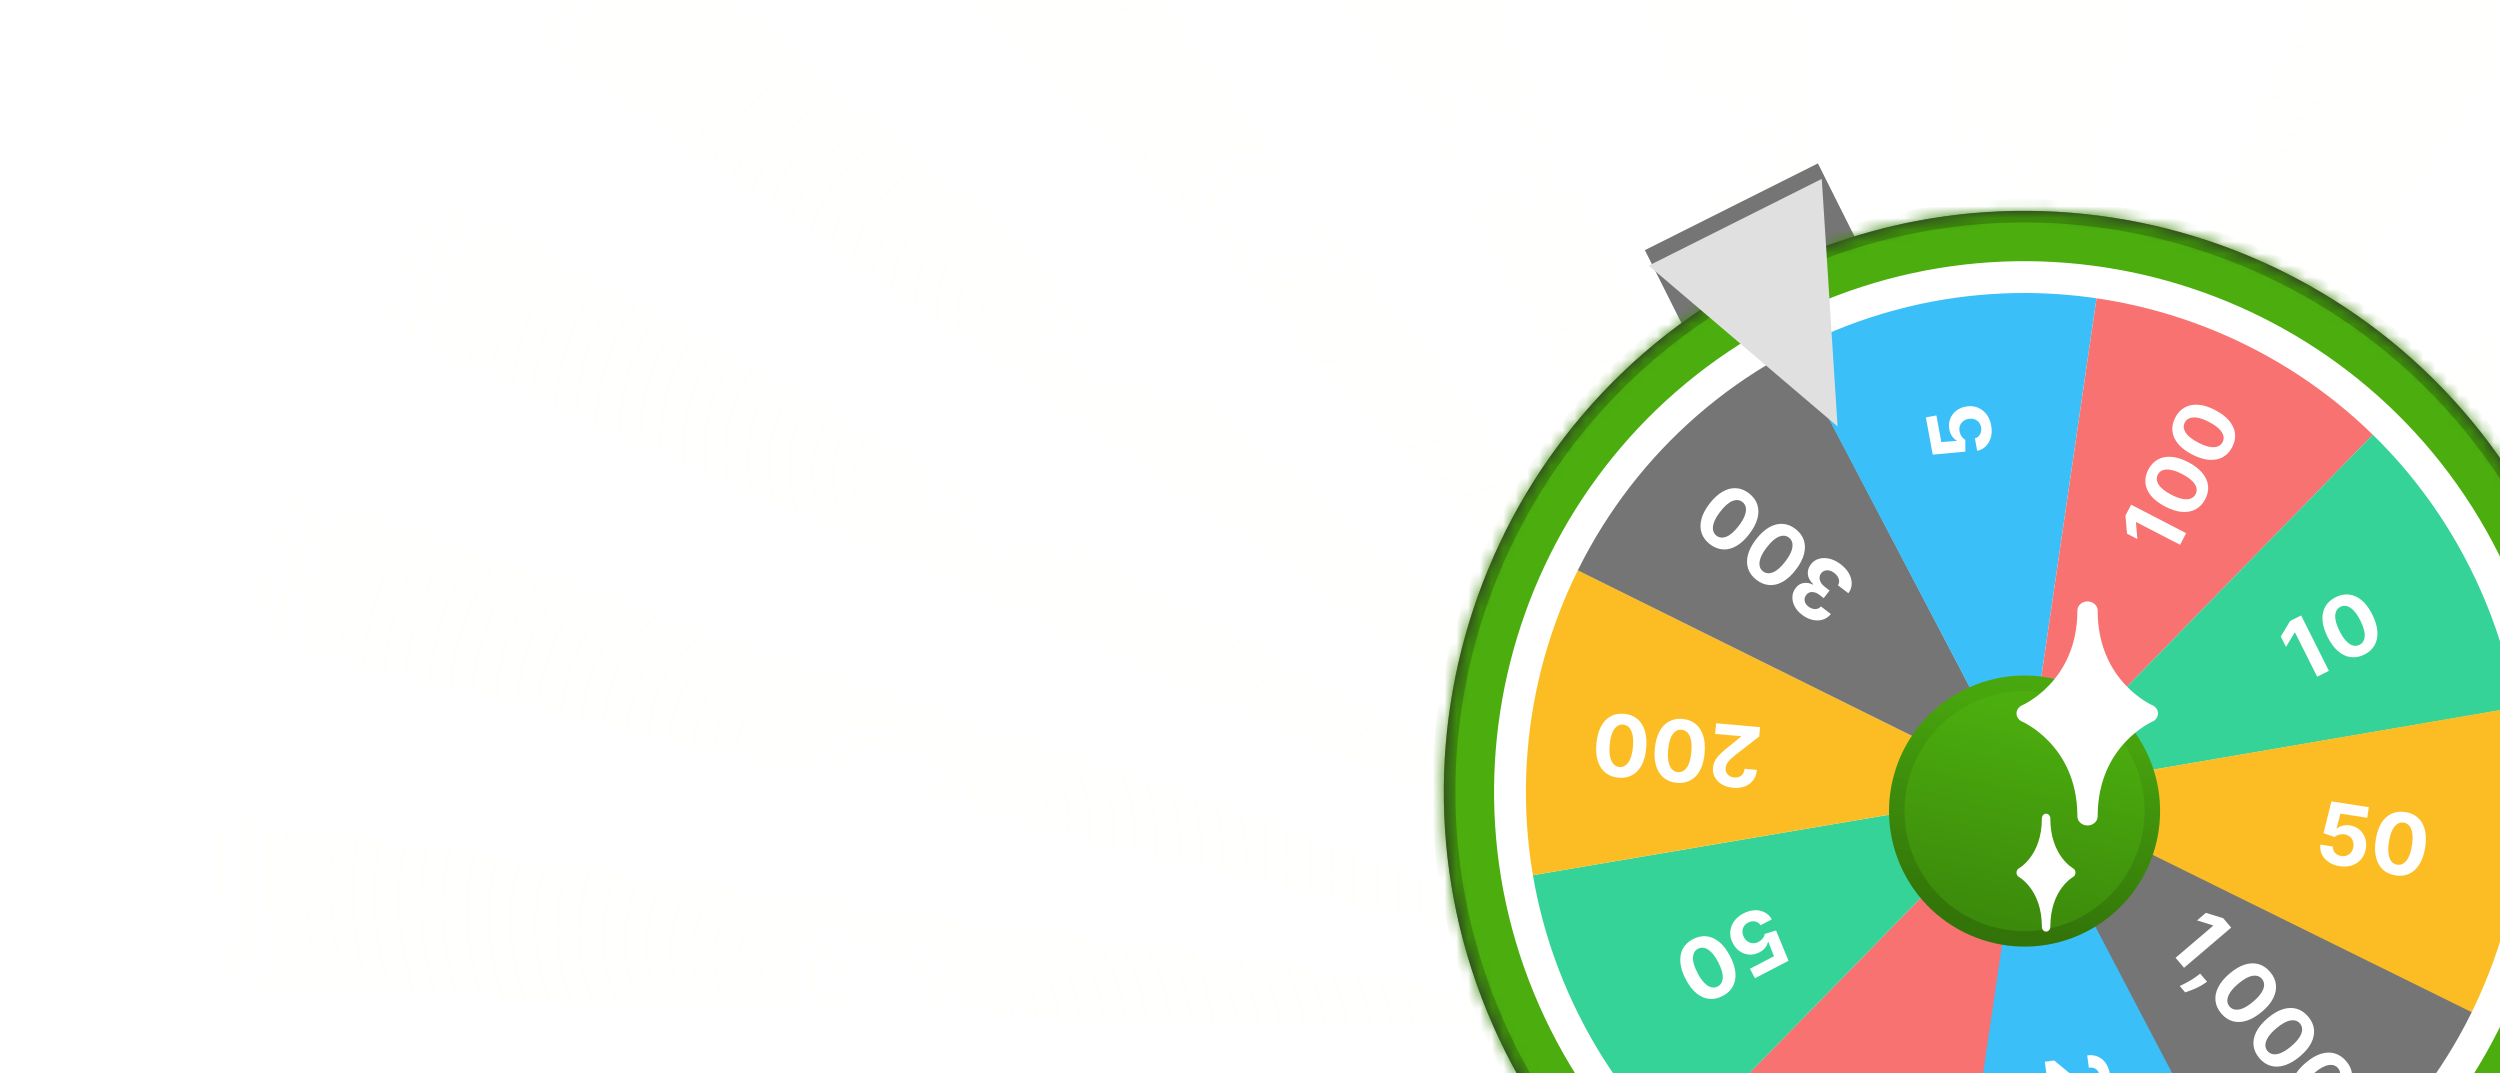 <svg width="212" height="91" viewBox="0 0 212 91" fill="none" xmlns="http://www.w3.org/2000/svg">
<g clip-path="url(#clip0_4271_240597)">
<g opacity="0.2">
<g opacity="0.6">
<path d="M103.159 200.658C99.035 198.427 94.912 196.197 90.791 193.959C90.215 193.644 89.664 193.299 88.911 192.855C111.887 158.277 134.808 123.773 157.726 89.277C157.833 89.325 157.931 89.368 158.039 89.417C157.619 90.403 157.203 91.383 156.784 92.37C141.201 129.04 125.618 165.709 110.038 202.372C109.876 202.751 109.764 203.153 109.622 203.541C107.462 202.575 105.312 201.613 103.152 200.647L103.159 200.658Z" fill="url(#paint0_radial_4271_240597)"/>
<path d="M309.669 158.904C308.182 161.274 306.687 163.64 305.071 166.215C258.123 140.042 211.347 113.968 164.565 87.883C164.59 87.826 164.614 87.77 164.641 87.707C165.189 87.928 165.747 88.123 166.286 88.363C214.192 109.651 262.097 130.939 310.003 152.226C310.704 152.538 311.396 152.898 312.086 153.235L309.662 158.893L309.669 158.904Z" fill="url(#paint1_radial_4271_240597)"/>
<path d="M209.828 -33.192C216.343 -29.908 222.505 -26.806 228.662 -23.691C229.168 -23.432 229.611 -23.078 230.327 -22.601C207.466 11.809 184.639 46.169 161.821 80.533L161.553 80.396L209.831 -33.199L209.828 -33.192Z" fill="url(#paint2_radial_4271_240597)"/>
<path d="M15.789 118.052C13.133 112.81 10.367 107.335 7.47 101.62C57.056 97.627 106.273 93.656 153.99 89.814C108.978 99.015 62.557 108.498 15.789 118.052Z" fill="url(#paint3_radial_4271_240597)"/>
<path d="M304.214 52.279C306.976 57.554 309.851 63.03 312.86 68.765C263.219 72.763 213.872 76.737 165.441 80.64C211.026 71.322 257.46 61.83 304.214 52.279Z" fill="url(#paint4_radial_4271_240597)"/>
<path d="M158.621 89.389C183.863 131.862 208.981 174.127 234.275 216.687C228.234 217.58 222.054 218.489 215.564 219.455C196.532 175.976 177.623 132.783 158.621 89.389Z" fill="url(#paint5_radial_4271_240597)"/>
<path d="M68.001 -39.305C98.785 0.883 129.349 40.79 159.915 80.69C159.794 80.745 159.673 80.8 159.552 80.855C123.761 43.166 87.979 5.482 51.9 -32.509C57.308 -34.795 62.572 -37.021 68.004 -39.312L68.001 -39.305Z" fill="url(#paint6_radial_4271_240597)"/>
<path d="M154.921 88.49C104.13 86.779 53.346 85.079 2.149 83.354C1.031 77.793 -0.047 72.367 -1.199 66.626C51.037 73.845 102.951 81.026 154.868 88.201L154.921 88.49Z" fill="url(#paint7_radial_4271_240597)"/>
<path d="M39.322 151.773C34.791 146.4 30.462 141.262 25.953 135.914C69.233 120.75 112.212 105.697 155.183 90.639C155.279 90.755 155.377 90.864 155.473 90.98C116.888 111.177 78.293 131.369 39.313 151.769L39.322 151.773Z" fill="url(#paint8_radial_4271_240597)"/>
<path d="M162.027 88.066C206.341 119.059 250.645 150.047 295.359 181.321C291.385 184.87 287.53 188.319 283.539 191.884C242.723 157.111 202.258 122.636 161.802 88.165C161.881 88.131 161.951 88.093 162.03 88.059L162.027 88.066Z" fill="url(#paint9_radial_4271_240597)"/>
<path d="M318.706 136.616C266.947 118.967 215.668 101.481 164.38 83.99C164.386 83.924 164.392 83.859 164.387 83.795C216.286 96.232 268.183 108.676 320.268 121.157C320.22 122.592 320.266 123.855 320.121 125.063C319.691 128.849 319.193 132.619 318.695 136.618L318.706 136.616Z" fill="url(#paint10_radial_4271_240597)"/>
<path d="M8.213 17.136C8.82 15.719 9.244 14.43 9.899 13.251C11.566 10.234 13.338 7.271 15.181 4.093C62.497 30.471 109.572 56.712 156.647 82.953C156.63 82.991 156.614 83.029 156.598 83.067L8.213 17.136Z" fill="url(#paint11_radial_4271_240597)"/>
<path d="M157.415 90.849C169.67 134.263 181.918 177.666 194.269 221.439C187.239 220.793 180.431 220.176 173.259 219.521C167.763 176.468 162.299 133.631 156.832 90.801C157.027 90.817 157.218 90.84 157.412 90.856L157.415 90.849Z" fill="url(#paint12_radial_4271_240597)"/>
<path d="M167.824 -46.614C175.193 -44.488 182.206 -42.467 189.474 -40.371C180.683 0.503 171.974 40.991 163.256 81.474C163.151 81.451 163.05 81.422 162.945 81.399C164.56 38.837 166.187 -3.728 167.814 -46.618L167.824 -46.614Z" fill="url(#paint13_radial_4271_240597)"/>
<path d="M248.211 -10.489C254.183 -5.894 259.871 -1.51 265.791 3.045C231.459 28.672 197.394 54.088 163.329 79.504C163.211 79.409 163.083 79.311 162.962 79.223C191.283 49.422 219.604 19.62 248.211 -10.489Z" fill="url(#paint14_radial_4271_240597)"/>
<path d="M125.299 -50.717C132.259 -50.168 139.055 -49.629 146.179 -49.069C151.796 -5.063 157.384 38.665 162.963 82.388C150.449 38.111 137.784 -6.154 125.289 -50.721L125.299 -50.717Z" fill="url(#paint15_radial_4271_240597)"/>
<path d="M268.619 202.708C263.253 205.076 258.09 207.348 252.747 209.711C221.912 169.459 191.325 129.524 160.739 89.59C160.848 89.537 160.957 89.485 161.066 89.432C196.796 127.063 232.535 164.697 268.619 202.708Z" fill="url(#paint16_radial_4271_240597)"/>
<path d="M317.407 86.891C318.62 92.487 319.799 97.928 321.032 103.603C268.78 96.377 216.853 89.205 164.929 82.026C164.914 81.933 164.886 81.843 164.871 81.751C215.543 83.455 266.212 85.167 317.407 86.891Z" fill="url(#paint17_radial_4271_240597)"/>
<path d="M158.104 82.131C113.992 51.277 69.888 20.433 25.358 -10.711C29.411 -14.193 33.338 -17.578 37.394 -21.067C77.963 13.492 118.17 47.758 158.388 82.02C158.285 82.059 158.195 82.095 158.092 82.133L158.104 82.131Z" fill="url(#paint18_radial_4271_240597)"/>
<path d="M155.272 86.371C103.576 73.98 51.871 61.584 -0.341 49.068C0.349 43.98 1.021 38.984 1.733 33.769C53.221 51.327 104.257 68.736 155.295 86.138C155.284 86.217 155.284 86.293 155.272 86.371Z" fill="url(#paint19_radial_4271_240597)"/>
<path d="M71.24 180.461C65.403 175.863 59.76 171.426 53.873 166.789C88.251 141.14 122.355 115.69 156.462 90.234C156.564 90.313 156.66 90.381 156.762 90.46C128.328 120.391 99.888 150.311 71.24 180.461Z" fill="url(#paint20_radial_4271_240597)"/>
<path d="M164.514 79.379C202.954 59.263 241.394 39.145 280.184 18.852C284.738 24.116 289.196 29.265 293.773 34.555C250.549 49.695 207.656 64.73 164.767 79.759C164.685 79.634 164.595 79.505 164.517 79.373L164.514 79.379Z" fill="url(#paint21_radial_4271_240597)"/>
<path d="M156.556 88.82C154.939 131.332 153.325 173.836 151.699 216.751C144.518 214.613 137.509 212.528 130.113 210.333C138.867 169.655 147.564 129.195 156.27 88.74C156.372 88.77 156.464 88.795 156.566 88.825L156.556 88.82Z" fill="url(#paint22_radial_4271_240597)"/>
<path d="M161.713 79.947C136.689 37.83 111.879 -3.927 86.871 -46.029C92.758 -46.817 99.026 -47.646 105.486 -48.514C124.275 -5.593 142.923 37.002 161.716 79.941L161.713 79.947Z" fill="url(#paint23_radial_4271_240597)"/>
</g>
</g>
<path d="M215.994 88.623C211.354 98.191 203.741 106 194.294 110.882L171.685 67.134L215.994 88.623Z" fill="#757575"/>
<path d="M194.551 110.748C185.246 115.627 174.624 117.401 164.238 115.813L171.685 67.134L194.551 110.748Z" fill="#3ABFF8"/>
<path d="M164.511 115.854C154.222 114.339 144.677 109.605 137.244 102.332L171.685 67.134L164.511 115.854Z" fill="#F87272"/>
<path d="M137.254 102.341C129.819 95.07 124.876 85.632 123.135 75.379L171.685 67.134L137.254 102.341Z" fill="#36D399"/>
<path d="M123.135 75.379C121.394 65.126 122.944 54.585 127.561 45.267L171.685 67.134L123.135 75.379Z" fill="#FBBD23"/>
<path d="M127.557 45.276C132.174 35.957 139.621 28.338 148.833 23.513L171.685 67.134L127.557 45.276Z" fill="#757575"/>
<path d="M148.791 23.535C157.998 18.7 168.5 16.904 178.79 18.405L171.685 67.134L148.791 23.535Z" fill="#3ABFF8"/>
<path d="M178.792 18.405C189.083 19.906 198.634 24.626 206.077 31.889L171.685 67.134L178.792 18.405Z" fill="#F87272"/>
<path d="M206.071 31.884C213.515 39.145 218.47 48.577 220.224 58.828L171.685 67.134L206.071 31.884Z" fill="#36D399"/>
<path d="M220.219 58.797C221.979 69.047 220.45 79.59 215.85 88.917L171.685 67.134L220.219 58.797Z" fill="#FBBD23"/>
<path d="M189.205 78.659L185.208 82.067L184.487 81.221L187.682 78.497L187.662 78.474L186.308 78.048L187.057 77.409L188.527 77.864L189.205 78.659ZM187.158 83.247L186.925 83.409C186.739 83.538 186.54 83.652 186.329 83.749C186.117 83.849 185.919 83.932 185.736 83.998C185.553 84.066 185.409 84.118 185.303 84.155L184.844 83.616C184.937 83.57 185.067 83.505 185.234 83.422C185.399 83.339 185.58 83.24 185.776 83.125C185.972 83.009 186.162 82.88 186.346 82.737L186.572 82.56L187.158 83.247ZM188.364 85.947C188.079 85.61 187.916 85.251 187.873 84.869C187.832 84.488 187.911 84.1 188.111 83.705C188.313 83.311 188.632 82.929 189.071 82.557C189.507 82.186 189.933 81.933 190.35 81.8C190.768 81.668 191.159 81.655 191.525 81.759C191.892 81.863 192.219 82.083 192.504 82.417C192.789 82.752 192.954 83.108 192.997 83.486C193.042 83.866 192.967 84.252 192.771 84.644C192.576 85.034 192.26 85.415 191.823 85.785C191.385 86.159 190.954 86.414 190.532 86.549C190.112 86.685 189.717 86.703 189.347 86.602C188.978 86.501 188.651 86.282 188.364 85.947ZM189.065 85.349C189.26 85.578 189.531 85.663 189.878 85.603C190.225 85.543 190.628 85.317 191.088 84.923C191.391 84.664 191.616 84.418 191.765 84.183C191.914 83.95 191.992 83.734 191.997 83.534C192.003 83.336 191.941 83.16 191.811 83.008C191.617 82.78 191.348 82.695 191.004 82.753C190.659 82.81 190.26 83.032 189.805 83.418C189.497 83.68 189.267 83.929 189.114 84.165C188.963 84.402 188.884 84.621 188.878 84.821C188.873 85.021 188.935 85.197 189.065 85.349ZM191.591 89.731C191.306 89.394 191.142 89.034 191.1 88.653C191.058 88.272 191.138 87.884 191.338 87.489C191.539 87.095 191.859 86.713 192.297 86.341C192.733 85.969 193.159 85.717 193.576 85.584C193.994 85.452 194.386 85.439 194.751 85.543C195.119 85.647 195.445 85.867 195.73 86.201C196.015 86.535 196.18 86.892 196.224 87.27C196.269 87.65 196.193 88.035 195.997 88.427C195.802 88.818 195.486 89.199 195.049 89.569C194.611 89.943 194.181 90.197 193.759 90.332C193.338 90.469 192.943 90.487 192.574 90.386C192.205 90.285 191.877 90.066 191.591 89.731ZM192.291 89.133C192.487 89.362 192.758 89.447 193.104 89.387C193.451 89.327 193.854 89.1 194.314 88.707C194.617 88.448 194.843 88.201 194.991 87.967C195.141 87.734 195.218 87.518 195.223 87.318C195.229 87.119 195.167 86.944 195.037 86.792C194.843 86.564 194.574 86.479 194.23 86.537C193.886 86.594 193.486 86.816 193.031 87.202C192.724 87.463 192.493 87.713 192.34 87.949C192.189 88.186 192.11 88.404 192.104 88.605C192.099 88.805 192.161 88.981 192.291 89.133ZM194.817 93.514C194.532 93.178 194.368 92.818 194.326 92.437C194.285 92.056 194.364 91.668 194.564 91.273C194.765 90.879 195.085 90.496 195.523 90.125C195.959 89.753 196.385 89.501 196.802 89.368C197.22 89.236 197.612 89.222 197.977 89.327C198.345 89.431 198.671 89.651 198.956 89.985C199.242 90.319 199.406 90.676 199.45 91.054C199.495 91.434 199.419 91.819 199.223 92.211C199.028 92.602 198.712 92.983 198.275 93.353C197.837 93.727 197.407 93.981 196.985 94.116C196.564 94.253 196.169 94.27 195.8 94.169C195.431 94.069 195.103 93.85 194.817 93.514ZM195.517 92.917C195.713 93.146 195.984 93.231 196.331 93.171C196.677 93.111 197.08 92.884 197.54 92.49C197.843 92.232 198.069 91.985 198.217 91.751C198.367 91.518 198.444 91.302 198.449 91.102C198.455 90.903 198.393 90.728 198.264 90.576C198.069 90.348 197.8 90.263 197.456 90.32C197.112 90.378 196.712 90.6 196.257 90.986C195.95 91.247 195.72 91.496 195.566 91.733C195.415 91.97 195.337 92.188 195.33 92.389C195.325 92.589 195.388 92.765 195.517 92.917Z" fill="white"/>
<path d="M198.406 73.453C198.048 73.397 197.739 73.281 197.479 73.106C197.221 72.931 197.028 72.715 196.9 72.458C196.773 72.201 196.729 71.922 196.768 71.622L197.833 71.788C197.813 71.991 197.872 72.167 198.01 72.317C198.148 72.466 198.325 72.558 198.541 72.591C198.713 72.618 198.871 72.604 199.015 72.549C199.16 72.492 199.281 72.4 199.377 72.275C199.474 72.149 199.537 71.996 199.565 71.817C199.593 71.634 199.58 71.468 199.523 71.317C199.469 71.167 199.38 71.042 199.257 70.943C199.134 70.844 198.986 70.781 198.812 70.752C198.66 70.728 198.507 70.736 198.354 70.776C198.202 70.817 198.078 70.885 197.982 70.981L197.034 70.654L197.706 67.955L200.879 68.45L200.739 69.347L198.471 68.993L198.134 70.272L198.164 70.277C198.276 70.163 198.43 70.078 198.627 70.022C198.825 69.966 199.037 69.956 199.265 69.992C199.578 70.04 199.845 70.157 200.067 70.343C200.289 70.528 200.451 70.76 200.553 71.039C200.655 71.316 200.68 71.621 200.626 71.954C200.573 72.303 200.444 72.602 200.237 72.848C200.033 73.093 199.773 73.271 199.456 73.38C199.141 73.489 198.792 73.513 198.406 73.453ZM203.139 74.235C202.703 74.165 202.345 74 202.064 73.738C201.784 73.476 201.592 73.13 201.486 72.7C201.381 72.27 201.374 71.772 201.464 71.204C201.553 70.638 201.712 70.169 201.941 69.796C202.172 69.424 202.46 69.158 202.805 68.999C203.152 68.839 203.543 68.792 203.977 68.86C204.411 68.928 204.768 69.091 205.048 69.349C205.329 69.607 205.524 69.949 205.63 70.374C205.737 70.798 205.746 71.292 205.656 71.858C205.567 72.427 205.407 72.901 205.175 73.278C204.945 73.656 204.657 73.927 204.311 74.091C203.965 74.255 203.575 74.303 203.139 74.235ZM203.281 73.325C203.578 73.372 203.839 73.259 204.063 72.988C204.287 72.716 204.444 72.282 204.536 71.683C204.597 71.29 204.608 70.956 204.568 70.681C204.529 70.407 204.447 70.192 204.32 70.038C204.195 69.883 204.034 69.79 203.836 69.76C203.541 69.714 203.281 69.825 203.058 70.093C202.834 70.361 202.676 70.789 202.582 71.379C202.52 71.777 202.508 72.116 202.545 72.396C202.585 72.674 202.668 72.891 202.794 73.047C202.921 73.202 203.083 73.294 203.281 73.325Z" fill="white"/>
<path d="M195.136 52.19L197.49 56.886L196.497 57.383L194.616 53.63L194.588 53.644L193.851 54.857L193.409 53.976L194.203 52.658L195.136 52.19ZM200.499 55.507C200.104 55.703 199.716 55.776 199.335 55.726C198.956 55.675 198.598 55.505 198.262 55.216C197.928 54.927 197.632 54.525 197.377 54.011C197.12 53.498 196.977 53.024 196.947 52.587C196.919 52.15 197 51.767 197.188 51.437C197.377 51.105 197.668 50.84 198.061 50.643C198.454 50.446 198.839 50.372 199.217 50.42C199.597 50.467 199.953 50.632 200.287 50.916C200.62 51.199 200.914 51.597 201.169 52.109C201.427 52.625 201.571 53.103 201.602 53.545C201.633 53.986 201.556 54.374 201.37 54.708C201.184 55.043 200.893 55.309 200.499 55.507ZM200.086 54.683C200.356 54.548 200.502 54.306 200.527 53.955C200.552 53.603 200.428 53.158 200.155 52.617C199.977 52.261 199.792 51.983 199.599 51.783C199.409 51.582 199.217 51.455 199.024 51.403C198.833 51.349 198.648 51.368 198.469 51.457C198.202 51.591 198.055 51.832 198.028 52.18C198.002 52.528 198.122 52.969 198.388 53.504C198.569 53.864 198.755 54.148 198.948 54.353C199.142 54.556 199.336 54.685 199.529 54.739C199.722 54.791 199.908 54.773 200.086 54.683Z" fill="white"/>
<path d="M180.718 42.797L185.383 45.213L184.872 46.199L181.144 44.268L181.129 44.296L181.246 45.711L180.371 45.258L180.238 43.724L180.718 42.797ZM187.006 42.328C186.802 42.719 186.531 43.007 186.193 43.19C185.857 43.372 185.467 43.445 185.026 43.408C184.585 43.371 184.11 43.219 183.601 42.953C183.092 42.69 182.697 42.391 182.417 42.055C182.137 41.717 181.977 41.36 181.935 40.982C181.893 40.602 181.973 40.217 182.175 39.827C182.378 39.437 182.645 39.15 182.979 38.967C183.314 38.782 183.699 38.706 184.136 38.74C184.572 38.773 185.044 38.922 185.551 39.186C186.063 39.451 186.461 39.754 186.745 40.093C187.03 40.432 187.196 40.791 187.242 41.171C187.288 41.551 187.209 41.937 187.006 42.328ZM186.189 41.905C186.327 41.638 186.303 41.355 186.117 41.056C185.931 40.758 185.568 40.47 185.03 40.193C184.676 40.01 184.363 39.894 184.09 39.845C183.817 39.794 183.588 39.804 183.401 39.875C183.215 39.944 183.076 40.068 182.984 40.246C182.846 40.511 182.869 40.793 183.052 41.09C183.236 41.387 183.592 41.673 184.121 41.949C184.479 42.135 184.797 42.254 185.074 42.307C185.35 42.357 185.582 42.348 185.77 42.278C185.957 42.207 186.097 42.083 186.189 41.905ZM189.293 37.913C189.088 38.304 188.817 38.591 188.48 38.774C188.143 38.956 187.754 39.029 187.312 38.993C186.872 38.955 186.397 38.804 185.887 38.538C185.379 38.275 184.984 37.975 184.704 37.639C184.424 37.302 184.263 36.944 184.222 36.566C184.18 36.187 184.26 35.801 184.462 35.411C184.664 35.021 184.932 34.734 185.266 34.551C185.6 34.366 185.986 34.29 186.423 34.324C186.858 34.357 187.33 34.506 187.838 34.771C188.35 35.036 188.748 35.338 189.032 35.678C189.317 36.016 189.482 36.375 189.528 36.755C189.574 37.135 189.496 37.521 189.293 37.913ZM188.475 37.489C188.614 37.222 188.59 36.939 188.403 36.641C188.217 36.342 187.855 36.054 187.317 35.778C186.963 35.594 186.649 35.478 186.376 35.429C186.104 35.379 185.874 35.389 185.688 35.46C185.502 35.529 185.363 35.652 185.271 35.83C185.133 36.096 185.156 36.377 185.339 36.674C185.522 36.971 185.878 37.258 186.407 37.533C186.766 37.719 187.083 37.838 187.36 37.891C187.636 37.942 187.869 37.932 188.057 37.862C188.244 37.791 188.383 37.667 188.475 37.489Z" fill="white"/>
<path d="M168.853 36.078C168.919 36.435 168.912 36.765 168.832 37.068C168.751 37.369 168.611 37.623 168.41 37.828C168.21 38.034 167.961 38.167 167.665 38.228L167.471 37.169C167.669 37.12 167.815 37.006 167.911 36.827C168.007 36.648 168.035 36.451 167.996 36.235C167.964 36.064 167.899 35.919 167.799 35.802C167.697 35.683 167.571 35.6 167.422 35.551C167.27 35.5 167.105 35.491 166.927 35.524C166.745 35.557 166.592 35.625 166.469 35.728C166.345 35.829 166.256 35.954 166.203 36.102C166.151 36.251 166.139 36.412 166.17 36.586C166.197 36.737 166.255 36.879 166.344 37.01C166.432 37.14 166.537 37.235 166.659 37.294L166.663 38.297L163.894 38.552L163.315 35.393L164.208 35.23L164.622 37.488L165.94 37.384L165.935 37.354C165.79 37.286 165.659 37.169 165.542 37.001C165.424 36.833 165.344 36.636 165.303 36.408C165.246 36.097 165.268 35.806 165.369 35.536C165.471 35.265 165.637 35.036 165.866 34.847C166.095 34.66 166.374 34.536 166.706 34.477C167.054 34.412 167.378 34.436 167.679 34.549C167.977 34.661 168.231 34.849 168.439 35.111C168.645 35.372 168.783 35.695 168.853 36.078Z" fill="white"/>
<path d="M156.106 47.86C156.41 48.093 156.641 48.353 156.798 48.639C156.953 48.926 157.029 49.214 157.024 49.504C157.018 49.794 156.923 50.062 156.741 50.308L155.853 49.628C155.926 49.522 155.961 49.407 155.96 49.283C155.955 49.159 155.918 49.036 155.847 48.915C155.776 48.794 155.676 48.684 155.547 48.585C155.413 48.482 155.276 48.415 155.136 48.383C154.997 48.352 154.866 48.356 154.743 48.395C154.62 48.435 154.516 48.509 154.432 48.619C154.347 48.731 154.303 48.853 154.3 48.986C154.294 49.12 154.33 49.255 154.408 49.393C154.485 49.529 154.602 49.657 154.759 49.778L155.148 50.076L154.652 50.723L154.263 50.425C154.13 50.323 153.995 50.257 153.858 50.225C153.719 50.192 153.59 50.194 153.471 50.232C153.351 50.271 153.248 50.346 153.164 50.456C153.084 50.56 153.039 50.671 153.029 50.788C153.016 50.906 153.038 51.021 153.093 51.134C153.147 51.247 153.233 51.348 153.351 51.439C153.47 51.53 153.596 51.592 153.728 51.625C153.86 51.659 153.985 51.659 154.105 51.626C154.225 51.593 154.328 51.525 154.413 51.423L155.258 52.07C155.07 52.307 154.839 52.466 154.566 52.548C154.292 52.629 154.003 52.635 153.699 52.565C153.392 52.496 153.097 52.352 152.812 52.134C152.524 51.913 152.312 51.668 152.176 51.398C152.041 51.128 151.981 50.859 151.998 50.59C152.013 50.321 152.105 50.077 152.275 49.858C152.452 49.623 152.674 49.484 152.94 49.441C153.205 49.396 153.47 49.442 153.736 49.578L153.761 49.546C153.484 49.272 153.332 48.986 153.305 48.69C153.276 48.394 153.361 48.116 153.561 47.858C153.742 47.62 153.972 47.461 154.252 47.383C154.531 47.303 154.831 47.303 155.154 47.382C155.477 47.462 155.794 47.621 156.106 47.86ZM152.26 44.858C152.609 45.127 152.845 45.444 152.966 45.809C153.086 46.172 153.09 46.568 152.977 46.997C152.863 47.424 152.63 47.865 152.279 48.32C151.931 48.775 151.567 49.111 151.187 49.328C150.806 49.544 150.426 49.64 150.047 49.614C149.665 49.589 149.3 49.443 148.951 49.175C148.602 48.908 148.367 48.594 148.245 48.233C148.121 47.872 148.115 47.479 148.224 47.054C148.333 46.631 148.562 46.193 148.912 45.739C149.263 45.282 149.63 44.943 150.014 44.723C150.397 44.502 150.78 44.402 151.162 44.423C151.544 44.444 151.91 44.589 152.26 44.858ZM151.7 45.589C151.461 45.405 151.179 45.379 150.852 45.51C150.525 45.641 150.179 45.948 149.812 46.429C149.57 46.745 149.4 47.034 149.304 47.294C149.207 47.553 149.177 47.781 149.214 47.977C149.249 48.173 149.346 48.331 149.505 48.453C149.743 48.635 150.024 48.662 150.348 48.533C150.673 48.405 151.017 48.105 151.381 47.632C151.627 47.312 151.8 47.02 151.9 46.757C151.999 46.494 152.03 46.263 151.994 46.066C151.957 45.869 151.859 45.71 151.7 45.589ZM148.314 41.833C148.663 42.103 148.898 42.42 149.019 42.784C149.139 43.148 149.143 43.544 149.03 43.972C148.916 44.399 148.683 44.84 148.332 45.295C147.984 45.75 147.62 46.086 147.24 46.303C146.859 46.52 146.479 46.615 146.1 46.589C145.718 46.564 145.353 46.418 145.004 46.151C144.656 45.883 144.42 45.569 144.298 45.209C144.175 44.847 144.168 44.454 144.278 44.03C144.386 43.607 144.616 43.168 144.965 42.715C145.316 42.257 145.683 41.919 146.068 41.698C146.45 41.477 146.833 41.377 147.215 41.398C147.597 41.42 147.963 41.565 148.314 41.833ZM147.753 42.564C147.515 42.381 147.232 42.355 146.905 42.486C146.579 42.617 146.232 42.923 145.865 43.404C145.623 43.721 145.454 44.009 145.357 44.269C145.26 44.528 145.23 44.756 145.267 44.953C145.302 45.148 145.4 45.306 145.558 45.428C145.796 45.61 146.077 45.637 146.401 45.509C146.726 45.38 147.07 45.08 147.435 44.607C147.68 44.287 147.853 43.995 147.954 43.732C148.052 43.469 148.083 43.239 148.047 43.041C148.01 42.844 147.912 42.685 147.753 42.564Z" fill="white"/>
<path d="M149.253 61.661L149.183 62.458L147.168 64.018C146.996 64.157 146.851 64.284 146.733 64.397C146.613 64.51 146.52 64.623 146.454 64.735C146.387 64.85 146.347 64.976 146.335 65.114C146.322 65.267 146.345 65.402 146.405 65.519C146.465 65.637 146.553 65.732 146.668 65.802C146.784 65.874 146.918 65.917 147.072 65.93C147.232 65.945 147.374 65.924 147.499 65.87C147.624 65.816 147.724 65.731 147.8 65.616C147.875 65.501 147.92 65.36 147.935 65.193L148.985 65.285C148.955 65.628 148.851 65.918 148.674 66.156C148.497 66.395 148.262 66.571 147.971 66.684C147.679 66.797 147.351 66.838 146.987 66.806C146.612 66.773 146.292 66.678 146.026 66.52C145.758 66.365 145.557 66.163 145.423 65.916C145.288 65.669 145.234 65.395 145.261 65.094C145.278 64.896 145.335 64.704 145.43 64.519C145.523 64.333 145.679 64.132 145.898 63.914C146.116 63.698 146.419 63.442 146.807 63.147L147.637 62.466L147.64 62.43L145.443 62.236L145.523 61.332L149.253 61.661ZM142.68 60.965C143.119 61.006 143.488 61.147 143.786 61.39C144.082 61.632 144.297 61.964 144.431 62.386C144.564 62.808 144.605 63.306 144.552 63.878C144.502 64.448 144.375 64.927 144.171 65.314C143.965 65.701 143.695 65.986 143.362 66.167C143.026 66.35 142.64 66.423 142.202 66.384C141.764 66.346 141.397 66.207 141.101 65.968C140.803 65.729 140.586 65.401 140.451 64.984C140.316 64.569 140.275 64.076 140.327 63.505C140.377 62.931 140.506 62.448 140.712 62.056C140.916 61.664 141.186 61.374 141.52 61.188C141.854 61.001 142.24 60.927 142.68 60.965ZM142.599 61.883C142.299 61.856 142.047 61.986 141.841 62.272C141.636 62.557 141.507 63.002 141.456 63.605C141.421 64.002 141.433 64.336 141.491 64.607C141.548 64.878 141.644 65.086 141.781 65.232C141.916 65.378 142.083 65.46 142.282 65.477C142.58 65.504 142.832 65.376 143.037 65.093C143.242 64.811 143.372 64.373 143.426 63.778C143.461 63.376 143.451 63.037 143.394 62.761C143.336 62.486 143.239 62.275 143.103 62.128C142.966 61.982 142.798 61.9 142.599 61.883ZM137.726 60.529C138.166 60.569 138.534 60.711 138.832 60.953C139.128 61.196 139.344 61.528 139.478 61.95C139.611 62.372 139.651 62.869 139.599 63.441C139.549 64.012 139.422 64.49 139.218 64.878C139.012 65.265 138.742 65.549 138.409 65.731C138.073 65.914 137.686 65.986 137.249 65.948C136.811 65.909 136.444 65.77 136.147 65.531C135.849 65.292 135.633 64.964 135.498 64.547C135.363 64.132 135.321 63.639 135.373 63.069C135.424 62.495 135.552 62.011 135.758 61.619C135.963 61.227 136.232 60.938 136.566 60.751C136.9 60.564 137.287 60.49 137.726 60.529ZM137.646 61.446C137.346 61.419 137.093 61.549 136.888 61.835C136.682 62.121 136.554 62.565 136.502 63.168C136.467 63.565 136.479 63.899 136.538 64.17C136.595 64.441 136.691 64.65 136.828 64.796C136.962 64.942 137.129 65.023 137.329 65.041C137.627 65.067 137.878 64.939 138.083 64.657C138.289 64.374 138.418 63.936 138.472 63.342C138.508 62.94 138.497 62.601 138.441 62.325C138.383 62.05 138.286 61.839 138.149 61.691C138.013 61.545 137.845 61.464 137.646 61.446Z" fill="white"/>
<path d="M147.842 77.46C148.163 77.292 148.481 77.202 148.794 77.189C149.106 77.177 149.39 77.237 149.645 77.368C149.9 77.499 150.101 77.698 150.247 77.963L149.291 78.46C149.187 78.285 149.035 78.179 148.835 78.14C148.636 78.101 148.439 78.132 148.245 78.233C148.09 78.314 147.971 78.419 147.889 78.549C147.805 78.681 147.762 78.826 147.759 78.984C147.756 79.143 147.796 79.304 147.88 79.465C147.965 79.628 148.075 79.754 148.209 79.842C148.342 79.931 148.488 79.979 148.645 79.985C148.803 79.992 148.96 79.955 149.117 79.876C149.254 79.804 149.372 79.707 149.472 79.584C149.57 79.462 149.629 79.333 149.65 79.199L150.607 78.9L151.666 81.472L148.818 82.955L148.399 82.15L150.435 81.089L149.948 79.859L149.92 79.874C149.898 80.032 149.825 80.192 149.699 80.353C149.573 80.515 149.408 80.65 149.203 80.756C148.922 80.902 148.638 80.967 148.349 80.949C148.061 80.932 147.792 80.841 147.545 80.677C147.298 80.514 147.098 80.283 146.944 79.984C146.779 79.67 146.706 79.353 146.726 79.033C146.746 78.714 146.85 78.417 147.04 78.141C147.229 77.867 147.496 77.64 147.842 77.46ZM143.568 79.636C143.96 79.434 144.347 79.355 144.728 79.399C145.108 79.444 145.469 79.609 145.809 79.892C146.148 80.176 146.449 80.574 146.713 81.084C146.978 81.592 147.128 82.064 147.164 82.5C147.199 82.937 147.125 83.322 146.941 83.655C146.757 83.99 146.47 84.258 146.08 84.461C145.691 84.664 145.307 84.745 144.928 84.703C144.548 84.662 144.189 84.502 143.851 84.223C143.514 83.945 143.214 83.552 142.951 83.043C142.684 82.532 142.533 82.056 142.496 81.615C142.457 81.174 142.528 80.785 142.709 80.448C142.89 80.111 143.177 79.84 143.568 79.636ZM143.993 80.453C143.726 80.592 143.583 80.837 143.564 81.189C143.544 81.54 143.675 81.984 143.956 82.52C144.14 82.873 144.33 83.148 144.525 83.346C144.719 83.544 144.912 83.667 145.106 83.717C145.298 83.767 145.482 83.746 145.66 83.654C145.925 83.516 146.069 83.272 146.09 82.924C146.111 82.576 145.984 82.137 145.71 81.606C145.524 81.249 145.332 80.968 145.136 80.766C144.939 80.566 144.744 80.44 144.55 80.389C144.356 80.339 144.171 80.361 143.993 80.453Z" fill="white"/>
<path d="M173.399 90.037L174.192 89.929L176.159 91.548C176.333 91.685 176.488 91.798 176.625 91.888C176.762 91.98 176.892 92.046 177.017 92.086C177.143 92.126 177.275 92.136 177.412 92.118C177.564 92.097 177.691 92.044 177.792 91.96C177.894 91.875 177.967 91.769 178.01 91.64C178.054 91.512 178.066 91.371 178.045 91.219C178.024 91.059 177.973 90.925 177.892 90.815C177.812 90.705 177.707 90.626 177.578 90.578C177.449 90.53 177.301 90.518 177.135 90.54L176.993 89.496C177.333 89.449 177.64 89.486 177.911 89.606C178.183 89.726 178.406 89.916 178.582 90.175C178.757 90.434 178.869 90.745 178.918 91.108C178.969 91.481 178.947 91.814 178.852 92.108C178.76 92.404 178.608 92.644 178.397 92.83C178.185 93.016 177.93 93.129 177.63 93.17C177.434 93.197 177.234 93.184 177.032 93.132C176.83 93.082 176.599 92.975 176.339 92.81C176.08 92.645 175.763 92.406 175.389 92.093L174.541 91.434L174.506 91.439L174.803 93.625L173.904 93.747L173.399 90.037ZM174.175 96.601C174.118 96.163 174.174 95.773 174.345 95.428C174.515 95.086 174.792 94.802 175.174 94.578C175.556 94.355 176.032 94.206 176.601 94.13C177.169 94.053 177.664 94.071 178.086 94.184C178.509 94.299 178.846 94.499 179.097 94.784C179.35 95.071 179.506 95.432 179.566 95.867C179.625 96.303 179.571 96.691 179.403 97.033C179.236 97.377 178.964 97.661 178.587 97.885C178.212 98.108 177.741 98.258 177.173 98.334C176.602 98.411 176.103 98.393 175.675 98.278C175.247 98.166 174.905 97.967 174.649 97.683C174.393 97.399 174.235 97.038 174.175 96.601ZM175.088 96.477C175.128 96.775 175.311 96.992 175.635 97.129C175.959 97.267 176.421 97.293 177.02 97.21C177.415 97.156 177.738 97.071 177.99 96.954C178.241 96.839 178.423 96.698 178.535 96.533C178.648 96.369 178.69 96.188 178.663 95.99C178.623 95.694 178.443 95.477 178.122 95.339C177.801 95.201 177.345 95.172 176.754 95.251C176.354 95.305 176.025 95.39 175.769 95.506C175.514 95.624 175.329 95.766 175.215 95.931C175.103 96.097 175.061 96.278 175.088 96.477ZM174.846 101.528C174.788 101.09 174.844 100.7 175.015 100.356C175.186 100.013 175.462 99.73 175.844 99.505C176.226 99.282 176.702 99.133 177.272 99.057C177.839 98.98 178.334 98.998 178.757 99.111C179.18 99.226 179.517 99.426 179.768 99.711C180.021 99.998 180.177 100.359 180.236 100.794C180.295 101.23 180.241 101.619 180.074 101.961C179.907 102.304 179.635 102.588 179.258 102.812C178.883 103.036 178.411 103.185 177.843 103.261C177.273 103.338 176.773 103.32 176.345 103.206C175.917 103.093 175.575 102.895 175.319 102.61C175.063 102.326 174.905 101.965 174.846 101.528ZM175.758 101.404C175.799 101.702 175.981 101.92 176.305 102.057C176.629 102.194 177.091 102.221 177.691 102.137C178.085 102.084 178.409 101.998 178.66 101.881C178.912 101.766 179.094 101.625 179.206 101.46C179.318 101.296 179.361 101.115 179.334 100.917C179.294 100.621 179.113 100.404 178.792 100.266C178.472 100.129 178.016 100.099 177.424 100.178C177.024 100.232 176.696 100.318 176.439 100.434C176.184 100.551 176 100.693 175.886 100.858C175.774 101.024 175.731 101.205 175.758 101.404Z" fill="white"/>
<rect x="139.484" y="21.212" width="16.415" height="10.505" transform="rotate(-26.623 139.484 21.212)" fill="#757575"/>
<mask id="mask0_4271_240597" style="mask-type:luminance" maskUnits="userSpaceOnUse" x="164" y="90" width="73" height="57">
<path d="M236.606 112.107L168.609 146.192C168.609 146.192 168.614 146.189 168.59 146.121C168.575 146.079 168.549 146.013 168.503 145.907C168.5 145.901 168.497 145.895 168.494 145.888C168.475 145.844 168.452 145.794 168.426 145.736C168.419 145.721 168.412 145.706 168.404 145.69C168.389 145.656 168.372 145.62 168.354 145.581C168.337 145.546 168.319 145.507 168.3 145.467C168.293 145.453 168.286 145.438 168.279 145.423C168.254 145.372 168.229 145.318 168.201 145.26C168.197 145.253 168.193 145.245 168.19 145.238C168.167 145.192 168.144 145.144 168.12 145.094C168.105 145.064 168.09 145.034 168.074 145.002C168.062 144.977 168.049 144.951 168.036 144.924C168.01 144.871 167.983 144.816 167.954 144.758C167.952 144.756 167.951 144.753 167.95 144.751C167.922 144.694 167.892 144.635 167.862 144.574C167.85 144.551 167.839 144.528 167.827 144.505C167.809 144.469 167.79 144.431 167.771 144.393C167.746 144.344 167.721 144.294 167.695 144.242C167.689 144.231 167.684 144.22 167.678 144.209C167.647 144.148 167.615 144.086 167.583 144.021C167.574 144.004 167.565 143.986 167.556 143.968C167.533 143.923 167.509 143.877 167.485 143.83C167.461 143.781 167.435 143.731 167.409 143.681C167.401 143.666 167.394 143.651 167.386 143.636C167.353 143.571 167.319 143.506 167.285 143.438C167.275 143.418 167.264 143.398 167.254 143.378C167.23 143.332 167.206 143.285 167.181 143.237C167.152 143.179 167.121 143.119 167.09 143.059C167.085 143.05 167.081 143.042 167.076 143.033C167.041 142.966 167.006 142.897 166.969 142.826C166.951 142.791 166.932 142.755 166.913 142.719C166.906 142.705 166.898 142.69 166.891 142.676C166.88 142.654 166.869 142.633 166.858 142.611C166.847 142.59 166.835 142.568 166.824 142.547C166.813 142.525 166.802 142.504 166.791 142.483C166.78 142.461 166.769 142.44 166.757 142.418C166.746 142.397 166.735 142.376 166.724 142.354C166.724 142.354 166.724 142.354 166.723 142.354C166.712 142.332 166.702 142.311 166.69 142.29C166.679 142.268 166.668 142.247 166.657 142.225C166.646 142.204 166.634 142.183 166.623 142.162C166.612 142.14 166.601 142.119 166.59 142.097C166.579 142.076 166.567 142.054 166.556 142.033C166.545 142.012 166.534 141.99 166.523 141.969C166.511 141.947 166.5 141.926 166.489 141.904C166.478 141.883 166.467 141.861 166.455 141.84C166.444 141.819 166.433 141.798 166.422 141.776C166.41 141.754 166.399 141.733 166.388 141.711C166.377 141.69 166.366 141.669 166.354 141.647C166.343 141.626 166.332 141.605 166.321 141.583C166.31 141.562 166.298 141.54 166.287 141.519C166.276 141.498 166.265 141.476 166.253 141.455C166.242 141.434 166.231 141.412 166.22 141.391C166.209 141.37 166.197 141.348 166.186 141.327C166.175 141.305 166.164 141.284 166.152 141.262C166.141 141.241 166.13 141.22 166.118 141.198C166.032 141.033 165.942 140.862 165.849 140.686C164.284 137.721 164.269 132.138 164.799 126.85C164.813 126.712 164.828 126.574 164.842 126.437C164.856 126.307 164.87 126.177 164.884 126.048C164.898 125.925 164.912 125.803 164.926 125.68C164.94 125.563 164.953 125.447 164.968 125.33C164.981 125.219 164.995 125.107 165.008 124.996C165.022 124.889 165.035 124.782 165.049 124.675C165.062 124.572 165.076 124.469 165.09 124.366C165.103 124.267 165.116 124.168 165.129 124.069C165.143 123.973 165.156 123.876 165.169 123.781C165.182 123.687 165.196 123.594 165.209 123.501C165.222 123.41 165.235 123.32 165.248 123.23C165.261 123.141 165.274 123.053 165.287 122.965C165.3 122.879 165.313 122.792 165.326 122.707C165.339 122.622 165.352 122.538 165.365 122.454C165.378 122.372 165.391 122.29 165.404 122.207C165.417 122.127 165.43 122.046 165.443 121.966C165.456 121.886 165.469 121.807 165.482 121.728C165.495 121.65 165.508 121.572 165.521 121.495C165.533 121.418 165.546 121.342 165.559 121.265C165.572 121.19 165.585 121.114 165.598 121.039C165.611 120.965 165.624 120.891 165.637 120.816C165.65 120.743 165.663 120.67 165.676 120.597C165.689 120.524 165.702 120.453 165.715 120.381C165.728 120.309 165.741 120.237 165.755 120.166C165.768 120.095 165.781 120.025 165.794 119.954C165.807 119.884 165.82 119.814 165.834 119.745C165.847 119.676 165.86 119.606 165.873 119.538C165.886 119.469 165.9 119.4 165.913 119.332C165.926 119.264 165.94 119.195 165.954 119.128C165.967 119.06 165.98 118.994 165.994 118.927C166.008 118.859 166.021 118.793 166.035 118.727C166.048 118.66 166.062 118.593 166.076 118.527C166.09 118.461 166.104 118.395 166.117 118.33C166.131 118.264 166.145 118.199 166.159 118.134C166.173 118.068 166.187 118.003 166.201 117.939C166.216 117.874 166.23 117.809 166.244 117.745C166.259 117.68 166.273 117.615 166.287 117.552C166.302 117.487 166.316 117.423 166.331 117.36C166.346 117.295 166.36 117.232 166.375 117.168C166.39 117.104 166.405 117.04 166.42 116.977C166.435 116.913 166.45 116.85 166.466 116.788C166.543 116.467 166.619 116.17 166.692 115.9C166.959 114.91 167.142 113.82 167.256 112.685C175.53 112.445 183.705 110.406 191.302 106.598L191.303 106.597C198.901 102.789 205.426 97.46 210.569 90.974C211.547 91.561 212.53 92.067 213.482 92.445C213.743 92.549 214.025 92.665 214.329 92.795C214.388 92.82 214.448 92.846 214.508 92.872C214.567 92.898 214.628 92.924 214.688 92.951C214.747 92.977 214.807 93.003 214.868 93.029C214.927 93.056 214.987 93.082 215.048 93.109C215.107 93.136 215.167 93.163 215.228 93.19C215.288 93.217 215.348 93.244 215.409 93.272C215.469 93.299 215.53 93.327 215.591 93.355C215.651 93.383 215.712 93.411 215.773 93.439C215.834 93.467 215.895 93.496 215.956 93.524C216.017 93.552 216.078 93.581 216.14 93.61C216.201 93.639 216.263 93.668 216.325 93.697C216.387 93.727 216.448 93.755 216.511 93.785C216.572 93.815 216.635 93.845 216.698 93.875C216.76 93.905 216.823 93.936 216.887 93.966C216.949 93.997 217.013 94.027 217.076 94.058C217.14 94.089 217.204 94.12 217.268 94.152C217.332 94.183 217.396 94.215 217.461 94.247C217.526 94.279 217.591 94.311 217.656 94.344C217.722 94.376 217.787 94.409 217.853 94.442C217.92 94.475 217.986 94.509 218.053 94.542C218.12 94.576 218.187 94.61 218.254 94.644C218.322 94.679 218.39 94.713 218.458 94.748C218.528 94.784 218.596 94.819 218.666 94.855C218.735 94.891 218.806 94.927 218.876 94.963C218.947 95 219.018 95.037 219.089 95.074C219.161 95.112 219.234 95.15 219.307 95.188C219.38 95.226 219.454 95.265 219.528 95.304C219.603 95.344 219.678 95.384 219.753 95.424C219.829 95.465 219.906 95.506 219.983 95.548C220.062 95.59 220.14 95.632 220.219 95.674C220.299 95.718 220.379 95.761 220.46 95.805C220.542 95.85 220.625 95.896 220.708 95.941C220.792 95.988 220.878 96.035 220.962 96.082C221.05 96.13 221.136 96.178 221.225 96.228C221.315 96.278 221.406 96.329 221.496 96.38C221.59 96.433 221.683 96.486 221.777 96.539C221.874 96.594 221.972 96.651 222.07 96.707C222.171 96.765 222.273 96.824 222.375 96.883C222.481 96.945 222.588 97.007 222.695 97.069C222.806 97.135 222.919 97.202 223.031 97.268C223.15 97.339 223.269 97.41 223.388 97.481C227.942 100.22 232.406 103.573 233.846 106.601C233.931 106.781 234.014 106.955 234.095 107.124C234.105 107.146 234.116 107.167 234.126 107.189C234.136 107.211 234.147 107.233 234.157 107.255C234.168 107.276 234.178 107.298 234.188 107.32C234.199 107.342 234.209 107.364 234.22 107.385C234.23 107.407 234.24 107.429 234.251 107.451C234.261 107.472 234.272 107.494 234.282 107.516C234.293 107.538 234.303 107.56 234.313 107.581C234.324 107.603 234.334 107.625 234.345 107.647C234.355 107.669 234.366 107.69 234.376 107.712C234.387 107.734 234.397 107.756 234.407 107.778C234.418 107.799 234.428 107.822 234.439 107.843C234.449 107.865 234.46 107.886 234.47 107.908C234.481 107.93 234.491 107.952 234.502 107.974C234.512 107.996 234.523 108.018 234.533 108.039C234.543 108.061 234.554 108.083 234.565 108.105C234.575 108.126 234.585 108.148 234.596 108.169C234.606 108.192 234.617 108.213 234.627 108.235C234.638 108.257 234.648 108.278 234.658 108.299C234.658 108.3 234.658 108.3 234.659 108.3C234.669 108.322 234.68 108.344 234.69 108.366C234.701 108.387 234.711 108.409 234.721 108.431C234.732 108.453 234.743 108.474 234.753 108.496C234.764 108.518 234.774 108.54 234.785 108.561C234.795 108.583 234.806 108.605 234.816 108.627C234.823 108.641 234.83 108.656 234.837 108.67C234.855 108.707 234.873 108.743 234.89 108.779C234.925 108.851 234.959 108.921 234.992 108.989C234.996 108.997 235 109.006 235.004 109.015C235.034 109.076 235.064 109.136 235.093 109.195C235.116 109.244 235.139 109.291 235.162 109.337C235.172 109.358 235.182 109.378 235.191 109.398C235.225 109.467 235.257 109.533 235.289 109.598C235.297 109.613 235.304 109.628 235.311 109.643C235.337 109.694 235.361 109.745 235.386 109.794C235.409 109.841 235.432 109.887 235.454 109.932C235.463 109.95 235.472 109.968 235.48 109.986C235.512 110.051 235.543 110.114 235.574 110.175C235.579 110.186 235.585 110.197 235.59 110.208C235.616 110.26 235.641 110.31 235.666 110.36C235.685 110.398 235.704 110.435 235.722 110.471C235.733 110.495 235.745 110.518 235.756 110.54C235.787 110.602 235.817 110.661 235.845 110.717C235.847 110.719 235.848 110.722 235.849 110.724C235.878 110.782 235.906 110.837 235.933 110.89C235.946 110.916 235.959 110.941 235.972 110.967C235.988 110.998 236.004 111.029 236.019 111.059C236.044 111.108 236.069 111.155 236.092 111.2C236.096 111.208 236.1 111.215 236.104 111.223C236.133 111.279 236.161 111.333 236.187 111.382C236.195 111.397 236.202 111.411 236.21 111.426C236.231 111.465 236.25 111.502 236.269 111.538C236.289 111.575 236.308 111.61 236.326 111.643C236.334 111.658 236.342 111.673 236.35 111.688C236.381 111.744 236.407 111.792 236.431 111.834C236.434 111.84 236.438 111.846 236.441 111.851C236.498 111.952 236.535 112.013 236.56 112.05C236.6 112.11 236.606 112.107 236.606 112.107Z" fill="white"/>
</mask>
<g mask="url(#mask0_4271_240597)">
<path d="M236.606 112.107L168.609 146.192C168.609 146.192 168.614 146.189 168.59 146.121C168.575 146.079 168.549 146.013 168.503 145.907C168.5 145.901 168.497 145.895 168.494 145.888C168.475 145.844 168.452 145.794 168.426 145.736C168.419 145.721 168.412 145.706 168.404 145.69C168.389 145.656 168.372 145.62 168.354 145.581C168.337 145.546 168.319 145.507 168.3 145.467C168.293 145.453 168.286 145.438 168.279 145.423C168.254 145.372 168.229 145.318 168.201 145.26C168.197 145.253 168.193 145.245 168.19 145.238C168.167 145.192 168.144 145.144 168.12 145.094C168.105 145.064 168.09 145.034 168.074 145.002C168.062 144.977 168.049 144.951 168.036 144.924C168.01 144.871 167.983 144.816 167.954 144.758C167.952 144.756 167.951 144.753 167.95 144.751C167.922 144.694 167.892 144.635 167.862 144.574C167.85 144.551 167.839 144.528 167.827 144.505C167.809 144.469 167.79 144.431 167.771 144.393C167.746 144.344 167.721 144.294 167.695 144.242C167.689 144.231 167.684 144.22 167.678 144.209C167.647 144.148 167.615 144.086 167.583 144.021C167.574 144.004 167.565 143.986 167.556 143.968C167.533 143.923 167.509 143.877 167.485 143.83C167.461 143.781 167.435 143.731 167.409 143.681C167.401 143.666 167.394 143.651 167.386 143.636C167.353 143.571 167.319 143.506 167.285 143.438C167.275 143.418 167.264 143.398 167.254 143.378C167.23 143.332 167.206 143.285 167.181 143.237C167.152 143.179 167.121 143.119 167.09 143.059C167.085 143.05 167.081 143.042 167.076 143.033C167.041 142.966 167.006 142.897 166.969 142.826C166.951 142.791 166.932 142.755 166.913 142.719C166.906 142.705 166.898 142.69 166.891 142.676C166.88 142.654 166.869 142.633 166.858 142.611C166.847 142.59 166.835 142.568 166.824 142.547C166.813 142.525 166.802 142.504 166.791 142.483C166.78 142.461 166.769 142.44 166.757 142.418C166.746 142.397 166.735 142.376 166.724 142.354C166.724 142.354 166.724 142.354 166.723 142.354C166.712 142.332 166.702 142.311 166.69 142.29C166.679 142.268 166.668 142.247 166.657 142.225C166.646 142.204 166.634 142.183 166.623 142.162C166.612 142.14 166.601 142.119 166.59 142.097C166.579 142.076 166.567 142.054 166.556 142.033C166.545 142.012 166.534 141.99 166.523 141.969C166.511 141.947 166.5 141.926 166.489 141.904C166.478 141.883 166.467 141.861 166.455 141.84C166.444 141.819 166.433 141.798 166.422 141.776C166.41 141.754 166.399 141.733 166.388 141.711C166.377 141.69 166.366 141.669 166.354 141.647C166.343 141.626 166.332 141.605 166.321 141.583C166.31 141.562 166.298 141.54 166.287 141.519C166.276 141.498 166.265 141.476 166.253 141.455C166.242 141.434 166.231 141.412 166.22 141.391C166.209 141.37 166.197 141.348 166.186 141.327C166.175 141.305 166.164 141.284 166.152 141.262C166.141 141.241 166.13 141.22 166.118 141.198C166.032 141.033 165.942 140.862 165.849 140.686C164.284 137.721 164.269 132.138 164.799 126.85C164.813 126.712 164.828 126.574 164.842 126.437C164.856 126.307 164.87 126.177 164.884 126.048C164.898 125.925 164.912 125.803 164.926 125.68C164.94 125.563 164.953 125.447 164.968 125.33C164.981 125.219 164.995 125.107 165.008 124.996C165.022 124.889 165.035 124.782 165.049 124.675C165.062 124.572 165.076 124.469 165.09 124.366C165.103 124.267 165.116 124.168 165.129 124.069C165.143 123.973 165.156 123.876 165.169 123.781C165.182 123.687 165.196 123.594 165.209 123.501C165.222 123.41 165.235 123.32 165.248 123.23C165.261 123.141 165.274 123.053 165.287 122.965C165.3 122.879 165.313 122.792 165.326 122.707C165.339 122.622 165.352 122.538 165.365 122.454C165.378 122.372 165.391 122.29 165.404 122.207C165.417 122.127 165.43 122.046 165.443 121.966C165.456 121.886 165.469 121.807 165.482 121.728C165.495 121.65 165.508 121.572 165.521 121.495C165.533 121.418 165.546 121.342 165.559 121.265C165.572 121.19 165.585 121.114 165.598 121.039C165.611 120.965 165.624 120.891 165.637 120.816C165.65 120.743 165.663 120.67 165.676 120.597C165.689 120.524 165.702 120.453 165.715 120.381C165.728 120.309 165.741 120.237 165.755 120.166C165.768 120.095 165.781 120.025 165.794 119.954C165.807 119.884 165.82 119.814 165.834 119.745C165.847 119.676 165.86 119.606 165.873 119.538C165.886 119.469 165.9 119.4 165.913 119.332C165.926 119.264 165.94 119.195 165.954 119.128C165.967 119.06 165.98 118.994 165.994 118.927C166.008 118.859 166.021 118.793 166.035 118.727C166.048 118.66 166.062 118.593 166.076 118.527C166.09 118.461 166.104 118.395 166.117 118.33C166.131 118.264 166.145 118.199 166.159 118.134C166.173 118.068 166.187 118.003 166.201 117.939C166.216 117.874 166.23 117.809 166.244 117.745C166.259 117.68 166.273 117.615 166.287 117.552C166.302 117.487 166.316 117.423 166.331 117.36C166.346 117.295 166.36 117.232 166.375 117.168C166.39 117.104 166.405 117.04 166.42 116.977C166.435 116.913 166.45 116.85 166.466 116.788C166.543 116.467 166.619 116.17 166.692 115.9C166.959 114.91 167.142 113.82 167.256 112.685C175.53 112.445 183.705 110.406 191.302 106.598L191.303 106.597C198.901 102.789 205.426 97.46 210.569 90.974C211.547 91.561 212.53 92.067 213.482 92.445C213.743 92.549 214.025 92.665 214.329 92.795C214.388 92.82 214.448 92.846 214.508 92.872C214.567 92.898 214.628 92.924 214.688 92.951C214.747 92.977 214.807 93.003 214.868 93.029C214.927 93.056 214.987 93.082 215.048 93.109C215.107 93.136 215.167 93.163 215.228 93.19C215.288 93.217 215.348 93.244 215.409 93.272C215.469 93.299 215.53 93.327 215.591 93.355C215.651 93.383 215.712 93.411 215.773 93.439C215.834 93.467 215.895 93.496 215.956 93.524C216.017 93.552 216.078 93.581 216.14 93.61C216.201 93.639 216.263 93.668 216.325 93.697C216.387 93.727 216.448 93.755 216.511 93.785C216.572 93.815 216.635 93.845 216.698 93.875C216.76 93.905 216.823 93.936 216.887 93.966C216.949 93.997 217.013 94.027 217.076 94.058C217.14 94.089 217.204 94.12 217.268 94.152C217.332 94.183 217.396 94.215 217.461 94.247C217.526 94.279 217.591 94.311 217.656 94.344C217.722 94.376 217.787 94.409 217.853 94.442C217.92 94.475 217.986 94.509 218.053 94.542C218.12 94.576 218.187 94.61 218.254 94.644C218.322 94.679 218.39 94.713 218.458 94.748C218.528 94.784 218.596 94.819 218.666 94.855C218.735 94.891 218.806 94.927 218.876 94.963C218.947 95 219.018 95.037 219.089 95.074C219.161 95.112 219.234 95.15 219.307 95.188C219.38 95.226 219.454 95.265 219.528 95.304C219.603 95.344 219.678 95.384 219.753 95.424C219.829 95.465 219.906 95.506 219.983 95.548C220.062 95.59 220.14 95.632 220.219 95.674C220.299 95.718 220.379 95.761 220.46 95.805C220.542 95.85 220.625 95.896 220.708 95.941C220.792 95.988 220.878 96.035 220.962 96.082C221.05 96.13 221.136 96.178 221.225 96.228C221.315 96.278 221.406 96.329 221.496 96.38C221.59 96.433 221.683 96.486 221.777 96.539C221.874 96.594 221.972 96.651 222.07 96.707C222.171 96.765 222.273 96.824 222.375 96.883C222.481 96.945 222.588 97.007 222.695 97.069C222.806 97.135 222.919 97.202 223.031 97.268C223.15 97.339 223.269 97.41 223.388 97.481C227.942 100.22 232.406 103.573 233.846 106.601C233.931 106.781 234.014 106.955 234.095 107.124C234.105 107.146 234.116 107.167 234.126 107.189C234.136 107.211 234.147 107.233 234.157 107.255C234.168 107.276 234.178 107.298 234.188 107.32C234.199 107.342 234.209 107.364 234.22 107.385C234.23 107.407 234.24 107.429 234.251 107.451C234.261 107.472 234.272 107.494 234.282 107.516C234.293 107.538 234.303 107.56 234.313 107.581C234.324 107.603 234.334 107.625 234.345 107.647C234.355 107.669 234.366 107.69 234.376 107.712C234.387 107.734 234.397 107.756 234.407 107.778C234.418 107.799 234.428 107.822 234.439 107.843C234.449 107.865 234.46 107.886 234.47 107.908C234.481 107.93 234.491 107.952 234.502 107.974C234.512 107.996 234.523 108.018 234.533 108.039C234.543 108.061 234.554 108.083 234.565 108.105C234.575 108.126 234.585 108.148 234.596 108.169C234.606 108.192 234.617 108.213 234.627 108.235C234.638 108.257 234.648 108.278 234.658 108.299C234.658 108.3 234.658 108.3 234.659 108.3C234.669 108.322 234.68 108.344 234.69 108.366C234.701 108.387 234.711 108.409 234.721 108.431C234.732 108.453 234.743 108.474 234.753 108.496C234.764 108.518 234.774 108.54 234.785 108.561C234.795 108.583 234.806 108.605 234.816 108.627C234.823 108.641 234.83 108.656 234.837 108.67C234.855 108.707 234.873 108.743 234.89 108.779C234.925 108.851 234.959 108.921 234.992 108.989C234.996 108.997 235 109.006 235.004 109.015C235.034 109.076 235.064 109.136 235.093 109.195C235.116 109.244 235.139 109.291 235.162 109.337C235.172 109.358 235.182 109.378 235.191 109.398C235.225 109.467 235.257 109.533 235.289 109.598C235.297 109.613 235.304 109.628 235.311 109.643C235.337 109.694 235.361 109.745 235.386 109.794C235.409 109.841 235.432 109.887 235.454 109.932C235.463 109.95 235.472 109.968 235.48 109.986C235.512 110.051 235.543 110.114 235.574 110.175C235.579 110.186 235.585 110.197 235.59 110.208C235.616 110.26 235.641 110.31 235.666 110.36C235.685 110.398 235.704 110.435 235.722 110.471C235.733 110.495 235.745 110.518 235.756 110.54C235.787 110.602 235.817 110.661 235.845 110.717C235.847 110.719 235.848 110.722 235.849 110.724C235.878 110.782 235.906 110.837 235.933 110.89C235.946 110.916 235.959 110.941 235.972 110.967C235.988 110.998 236.004 111.029 236.019 111.059C236.044 111.108 236.069 111.155 236.092 111.2C236.096 111.208 236.1 111.215 236.104 111.223C236.133 111.279 236.161 111.333 236.187 111.382C236.195 111.397 236.202 111.411 236.21 111.426C236.231 111.465 236.25 111.502 236.269 111.538C236.289 111.575 236.308 111.61 236.326 111.643C236.334 111.658 236.342 111.673 236.35 111.688C236.381 111.744 236.407 111.792 236.431 111.834C236.434 111.84 236.438 111.846 236.441 111.851C236.498 111.952 236.535 112.013 236.56 112.05C236.6 112.11 236.606 112.107 236.606 112.107Z" fill="url(#paint24_linear_4271_240597)"/>
</g>
<g filter="url(#filter0_f_4271_240597)">
<path d="M215.71 45.067C227.898 69.38 218.068 98.97 193.754 111.158C169.441 123.345 139.851 113.515 127.663 89.202C115.476 64.889 125.306 35.299 149.619 23.111C173.932 10.923 203.522 20.753 215.71 45.067ZM133.171 86.441C143.834 107.713 169.722 116.313 190.994 105.65C212.265 94.987 220.866 69.099 210.203 47.827C199.54 26.556 173.651 17.955 152.38 28.618C131.108 39.281 122.508 65.17 133.171 86.441Z" fill="#2D2E2E"/>
</g>
<mask id="path-48-inside-1_4271_240597" fill="white">
<path d="M215.71 45.067C227.898 69.38 218.068 98.97 193.754 111.158C169.441 123.345 139.851 113.515 127.663 89.202C115.476 64.889 125.306 35.299 149.619 23.111C173.932 10.923 203.522 20.753 215.71 45.067ZM132.946 86.554C143.671 107.95 169.71 116.6 191.106 105.875C212.502 95.15 221.152 69.111 210.427 47.715C199.702 26.319 173.663 17.669 152.267 28.394C130.871 39.119 122.221 65.158 132.946 86.554Z"/>
</mask>
<path d="M215.71 45.067C227.898 69.38 218.068 98.97 193.754 111.158C169.441 123.345 139.851 113.515 127.663 89.202C115.476 64.889 125.306 35.299 149.619 23.111C173.932 10.923 203.522 20.753 215.71 45.067ZM132.946 86.554C143.671 107.95 169.71 116.6 191.106 105.875C212.502 95.15 221.152 69.111 210.427 47.715C199.702 26.319 173.663 17.669 152.267 28.394C130.871 39.119 122.221 65.158 132.946 86.554Z" fill="#4BAD0E" stroke="#3C8A0B" stroke-width="1.97" mask="url(#path-48-inside-1_4271_240597)"/>
<path d="M211.891 46.979C223.023 69.185 214.045 96.21 191.839 107.342C169.632 118.473 142.607 109.495 131.475 87.289C120.344 65.083 129.322 38.057 151.528 26.926C173.735 15.795 200.76 24.773 211.891 46.979ZM133.888 86.08C144.351 106.954 169.755 115.393 190.629 104.929C211.503 94.466 219.942 69.062 209.479 48.188C199.015 27.314 173.611 18.875 152.738 29.338C131.864 39.802 123.424 65.206 133.888 86.08Z" fill="white"/>
<g filter="url(#filter1_d_4271_240597)">
<path d="M155.499 34.851L154.157 13.858L139.482 21.213L155.499 34.851Z" fill="#E0E0E0"/>
</g>
<g filter="url(#filter2_d_4271_240597)">
<circle cx="171.683" cy="67.137" r="11.49" transform="rotate(-26.623 171.683 67.137)" fill="#4BAD0E"/>
<circle cx="171.683" cy="67.137" r="11.49" transform="rotate(-26.623 171.683 67.137)" fill="url(#paint25_linear_4271_240597)" fill-opacity="0.2"/>
<circle cx="171.683" cy="67.137" r="10.834" transform="rotate(-26.623 171.683 67.137)" stroke="url(#paint26_linear_4271_240597)" stroke-opacity="0.2" stroke-width="1.313"/>
</g>
<path fill-rule="evenodd" clip-rule="evenodd" d="M177.882 51.775C177.882 51.347 177.497 51 177.022 51C176.546 51 176.161 51.347 176.161 51.775C176.161 54.843 174.958 56.849 173.786 58.087C173.196 58.711 172.607 59.146 172.171 59.423C171.954 59.561 171.775 59.659 171.656 59.72C171.596 59.751 171.551 59.773 171.523 59.785L171.495 59.798L171.491 59.8C171.191 59.928 171 60.201 171 60.5C171 60.799 171.191 61.072 171.491 61.2L171.495 61.202L171.523 61.215C171.551 61.227 171.596 61.249 171.656 61.28C171.775 61.341 171.954 61.439 172.171 61.577C172.607 61.854 173.196 62.289 173.786 62.913C174.958 64.151 176.161 66.157 176.161 69.225C176.161 69.653 176.546 70 177.022 70C177.497 70 177.882 69.653 177.882 69.225C177.882 66.156 179.076 64.148 180.238 62.91C180.823 62.286 181.407 61.852 181.838 61.575C182.054 61.437 182.23 61.34 182.349 61.278C182.408 61.248 182.452 61.226 182.48 61.213L182.508 61.2C182.806 61.072 183 60.798 183 60.5C183 60.202 182.81 59.93 182.511 59.801L182.48 59.787C182.452 59.774 182.408 59.752 182.349 59.722C182.23 59.66 182.054 59.563 181.838 59.425C181.407 59.148 180.823 58.714 180.238 58.09C179.076 56.852 177.882 54.844 177.882 51.775ZM182.14 60.5C182.508 61.2 182.507 61.201 182.508 61.2L182.14 60.5Z" fill="white"/>
<path fill-rule="evenodd" clip-rule="evenodd" d="M173.867 69.408C173.867 69.183 173.707 69 173.509 69C173.311 69 173.151 69.183 173.151 69.408C173.151 71.022 172.649 72.079 172.161 72.73C171.915 73.059 171.67 73.288 171.488 73.433C171.397 73.506 171.323 73.557 171.273 73.59C171.248 73.606 171.23 73.617 171.218 73.624L171.206 73.631L171.205 73.632C171.08 73.699 171 73.843 171 74C171 74.157 171.08 74.301 171.205 74.368L171.206 74.369L171.218 74.376C171.23 74.383 171.248 74.394 171.273 74.41C171.323 74.443 171.397 74.494 171.488 74.567C171.67 74.712 171.915 74.941 172.161 75.27C172.649 75.921 173.151 76.978 173.151 78.592C173.151 78.817 173.311 79 173.509 79C173.707 79 173.867 78.817 173.867 78.592C173.867 76.977 174.365 75.92 174.849 75.269C175.093 74.94 175.336 74.711 175.516 74.566C175.606 74.493 175.679 74.442 175.729 74.41C175.753 74.394 175.772 74.382 175.783 74.375L175.795 74.369C175.919 74.301 176 74.157 176 74C176 73.843 175.921 73.7 175.796 73.632L175.783 73.625C175.772 73.618 175.753 73.606 175.729 73.59C175.679 73.558 175.606 73.507 175.516 73.434C175.336 73.289 175.093 73.06 174.849 72.731C174.365 72.08 173.867 71.023 173.867 69.408ZM175.642 74C175.795 74.368 175.795 74.369 175.795 74.369L175.642 74Z" fill="white"/>
</g>
<defs>
<filter id="filter0_f_4271_240597" x="114.881" y="10.328" width="113.611" height="113.612" filterUnits="userSpaceOnUse" color-interpolation-filters="sRGB">
<feFlood flood-opacity="0" result="BackgroundImageFix"/>
<feBlend mode="normal" in="SourceGraphic" in2="BackgroundImageFix" result="shape"/>
<feGaussianBlur stdDeviation="3.775" result="effect1_foregroundBlur_4271_240597"/>
</filter>
<filter id="filter1_d_4271_240597" x="134.558" y="9.918" width="26.523" height="31.5" filterUnits="userSpaceOnUse" color-interpolation-filters="sRGB">
<feFlood flood-opacity="0" result="BackgroundImageFix"/>
<feColorMatrix in="SourceAlpha" type="matrix" values="0 0 0 0 0 0 0 0 0 0 0 0 0 0 0 0 0 0 127 0" result="hardAlpha"/>
<feOffset dx="0.328" dy="1.313"/>
<feGaussianBlur stdDeviation="2.626"/>
<feComposite in2="hardAlpha" operator="out"/>
<feColorMatrix type="matrix" values="0 0 0 0 0 0 0 0 0 0 0 0 0 0 0 0 0 0 0.25 0"/>
<feBlend mode="normal" in2="BackgroundImageFix" result="effect1_dropShadow_4271_240597"/>
<feBlend mode="normal" in="SourceGraphic" in2="effect1_dropShadow_4271_240597" result="shape"/>
</filter>
<filter id="filter2_d_4271_240597" x="156.25" y="53.346" width="30.866" height="30.866" filterUnits="userSpaceOnUse" color-interpolation-filters="sRGB">
<feFlood flood-opacity="0" result="BackgroundImageFix"/>
<feColorMatrix in="SourceAlpha" type="matrix" values="0 0 0 0 0 0 0 0 0 0 0 0 0 0 0 0 0 0 127 0" result="hardAlpha"/>
<feOffset dy="1.641"/>
<feGaussianBlur stdDeviation="1.97"/>
<feComposite in2="hardAlpha" operator="out"/>
<feColorMatrix type="matrix" values="0 0 0 0 0 0 0 0 0 0 0 0 0 0 0 0 0 0 0.25 0"/>
<feBlend mode="normal" in2="BackgroundImageFix" result="effect1_dropShadow_4271_240597"/>
<feBlend mode="normal" in="SourceGraphic" in2="effect1_dropShadow_4271_240597" result="shape"/>
</filter>
<radialGradient id="paint0_radial_4271_240597" cx="0" cy="0" r="1" gradientUnits="userSpaceOnUse" gradientTransform="translate(123.257 141.757) rotate(-66.977) scale(44.207 63.118)">
<stop stop-color="white"/>
<stop offset="1" stop-color="#FFFBCC" stop-opacity="0"/>
</radialGradient>
<radialGradient id="paint1_radial_4271_240597" cx="0" cy="0" r="1" gradientUnits="userSpaceOnUse" gradientTransform="translate(235.484 127.206) rotate(-66.813) scale(40.09 57.533)">
<stop stop-color="white"/>
<stop offset="1" stop-color="#FFFBCC" stop-opacity="0"/>
</radialGradient>
<radialGradient id="paint2_radial_4271_240597" cx="0" cy="0" r="1" gradientUnits="userSpaceOnUse" gradientTransform="translate(196.196 28.31) rotate(-66.974) scale(44.015 62.848)">
<stop stop-color="white"/>
<stop offset="1" stop-color="#FFFBCC" stop-opacity="0"/>
</radialGradient>
<radialGradient id="paint3_radial_4271_240597" cx="0" cy="0" r="1" gradientUnits="userSpaceOnUse" gradientTransform="translate(78.527 101.027) rotate(-67.465) scale(44.099 62.005)">
<stop stop-color="white"/>
<stop offset="1" stop-color="#FFFBCC" stop-opacity="0"/>
</radialGradient>
<radialGradient id="paint4_radial_4271_240597" cx="0" cy="0" r="1" gradientUnits="userSpaceOnUse" gradientTransform="translate(241.336 69.436) rotate(-67.465) scale(44.334 62.336)">
<stop stop-color="white"/>
<stop offset="1" stop-color="#FFFBCC" stop-opacity="0"/>
</radialGradient>
<radialGradient id="paint5_radial_4271_240597" cx="0" cy="0" r="1" gradientUnits="userSpaceOnUse" gradientTransform="translate(194.477 157.794) rotate(-67.487) scale(44.866 63.038)">
<stop stop-color="white"/>
<stop offset="1" stop-color="#FFFBCC" stop-opacity="0"/>
</radialGradient>
<radialGradient id="paint6_radial_4271_240597" cx="0" cy="0" r="1" gradientUnits="userSpaceOnUse" gradientTransform="translate(108.329 18.294) rotate(-67.418) scale(43.944 61.88)">
<stop stop-color="white"/>
<stop offset="1" stop-color="#FFFBCC" stop-opacity="0"/>
</radialGradient>
<radialGradient id="paint7_radial_4271_240597" cx="0" cy="0" r="1" gradientUnits="userSpaceOnUse" gradientTransform="translate(74.233 83.829) rotate(-67.345) scale(43.479 61.368)">
<stop stop-color="white"/>
<stop offset="1" stop-color="#FFFBCC" stop-opacity="0"/>
</radialGradient>
<radialGradient id="paint8_radial_4271_240597" cx="0" cy="0" r="1" gradientUnits="userSpaceOnUse" gradientTransform="translate(89.055 117.46) rotate(-67.486) scale(44.85 63.018)">
<stop stop-color="white"/>
<stop offset="1" stop-color="#FFFBCC" stop-opacity="0"/>
</radialGradient>
<radialGradient id="paint9_radial_4271_240597" cx="0" cy="0" r="1" gradientUnits="userSpaceOnUse" gradientTransform="translate(225.808 141.338) rotate(-67.233) scale(42.75 60.553)">
<stop stop-color="white"/>
<stop offset="1" stop-color="#FFFBCC" stop-opacity="0"/>
</radialGradient>
<radialGradient id="paint10_radial_4271_240597" cx="0" cy="0" r="1" gradientUnits="userSpaceOnUse" gradientTransform="translate(244.385 103.496) rotate(-67.069) scale(41.767 59.467)">
<stop stop-color="white"/>
<stop offset="1" stop-color="#FFFBCC" stop-opacity="0"/>
</radialGradient>
<radialGradient id="paint11_radial_4271_240597" cx="0" cy="0" r="1" gradientUnits="userSpaceOnUse" gradientTransform="translate(85.289 43.321) rotate(-66.81) scale(40.345 57.904)">
<stop stop-color="white"/>
<stop offset="1" stop-color="#FFFBCC" stop-opacity="0"/>
</radialGradient>
<radialGradient id="paint12_radial_4271_240597" cx="0" cy="0" r="1" gradientUnits="userSpaceOnUse" gradientTransform="translate(174.253 159.247) rotate(-67.457) scale(44.506 62.593)">
<stop stop-color="white"/>
<stop offset="1" stop-color="#FFFBCC" stop-opacity="0"/>
</radialGradient>
<radialGradient id="paint13_radial_4271_240597" cx="0" cy="0" r="1" gradientUnits="userSpaceOnUse" gradientTransform="translate(166.155 15.963) rotate(-67.247) scale(44.567 63.099)">
<stop stop-color="white"/>
<stop offset="1" stop-color="#FFFBCC" stop-opacity="0"/>
</radialGradient>
<radialGradient id="paint14_radial_4271_240597" cx="0" cy="0" r="1" gradientUnits="userSpaceOnUse" gradientTransform="translate(215.33 38.858) rotate(-67.385) scale(44.559 62.812)">
<stop stop-color="white"/>
<stop offset="1" stop-color="#FFFBCC" stop-opacity="0"/>
</radialGradient>
<radialGradient id="paint15_radial_4271_240597" cx="0" cy="0" r="1" gradientUnits="userSpaceOnUse" gradientTransform="translate(145.5 12.524) rotate(-67.456) scale(45.318 63.737)">
<stop stop-color="white"/>
<stop offset="1" stop-color="#FFFBCC" stop-opacity="0"/>
</radialGradient>
<radialGradient id="paint16_radial_4271_240597" cx="0" cy="0" r="1" gradientUnits="userSpaceOnUse" gradientTransform="translate(212.237 151.995) rotate(-67.418) scale(43.924 61.852)">
<stop stop-color="white"/>
<stop offset="1" stop-color="#FFFBCC" stop-opacity="0"/>
</radialGradient>
<radialGradient id="paint17_radial_4271_240597" cx="0" cy="0" r="1" gradientUnits="userSpaceOnUse" gradientTransform="translate(245.551 86.448) rotate(-67.344) scale(43.469 61.356)">
<stop stop-color="white"/>
<stop offset="1" stop-color="#FFFBCC" stop-opacity="0"/>
</radialGradient>
<radialGradient id="paint18_radial_4271_240597" cx="0" cy="0" r="1" gradientUnits="userSpaceOnUse" gradientTransform="translate(94.617 29.116) rotate(-67.233) scale(42.573 60.303)">
<stop stop-color="white"/>
<stop offset="1" stop-color="#FFFBCC" stop-opacity="0"/>
</radialGradient>
<radialGradient id="paint19_radial_4271_240597" cx="0" cy="0" r="1" gradientUnits="userSpaceOnUse" gradientTransform="translate(75.659 66.79) rotate(-67.07) scale(41.577 59.193)">
<stop stop-color="white"/>
<stop offset="1" stop-color="#FFFBCC" stop-opacity="0"/>
</radialGradient>
<radialGradient id="paint20_radial_4271_240597" cx="0" cy="0" r="1" gradientUnits="userSpaceOnUse" gradientTransform="translate(104.321 131.015) rotate(-67.384) scale(44.673 62.973)">
<stop stop-color="white"/>
<stop offset="1" stop-color="#FFFBCC" stop-opacity="0"/>
</radialGradient>
<radialGradient id="paint21_radial_4271_240597" cx="0" cy="0" r="1" gradientUnits="userSpaceOnUse" gradientTransform="translate(230.753 53.085) rotate(-67.486) scale(44.702 62.81)">
<stop stop-color="white"/>
<stop offset="1" stop-color="#FFFBCC" stop-opacity="0"/>
</radialGradient>
<radialGradient id="paint22_radial_4271_240597" cx="0" cy="0" r="1" gradientUnits="userSpaceOnUse" gradientTransform="translate(153.398 154.131) rotate(-67.247) scale(44.477 62.97)">
<stop stop-color="white"/>
<stop offset="1" stop-color="#FFFBCC" stop-opacity="0"/>
</radialGradient>
<radialGradient id="paint23_radial_4271_240597" cx="0" cy="0" r="1" gradientUnits="userSpaceOnUse" gradientTransform="translate(126.202 12.339) rotate(-67.487) scale(44.343 62.303)">
<stop stop-color="white"/>
<stop offset="1" stop-color="#FFFBCC" stop-opacity="0"/>
</radialGradient>
<linearGradient id="paint24_linear_4271_240597" x1="202.607" y1="129.149" x2="183.692" y2="91.415" gradientUnits="userSpaceOnUse">
<stop stop-color="#757575"/>
<stop offset="0.27" stop-color="#CECECE"/>
<stop offset="0.328" stop-color="#CFCFCF"/>
<stop offset="0.68" stop-color="#4E4E4E"/>
<stop offset="1" stop-color="#757575"/>
</linearGradient>
<linearGradient id="paint25_linear_4271_240597" x1="163.968" y1="73.046" x2="181.86" y2="51.214" gradientUnits="userSpaceOnUse">
<stop/>
<stop offset="0.626" stop-opacity="0"/>
</linearGradient>
<linearGradient id="paint26_linear_4271_240597" x1="162.586" y1="82.098" x2="183.173" y2="55.646" gradientUnits="userSpaceOnUse">
<stop/>
<stop offset="1" stop-opacity="0"/>
</linearGradient>
<clipPath id="clip0_4271_240597">
<rect width="212" height="91" fill="white"/>
</clipPath>
</defs>
</svg>
